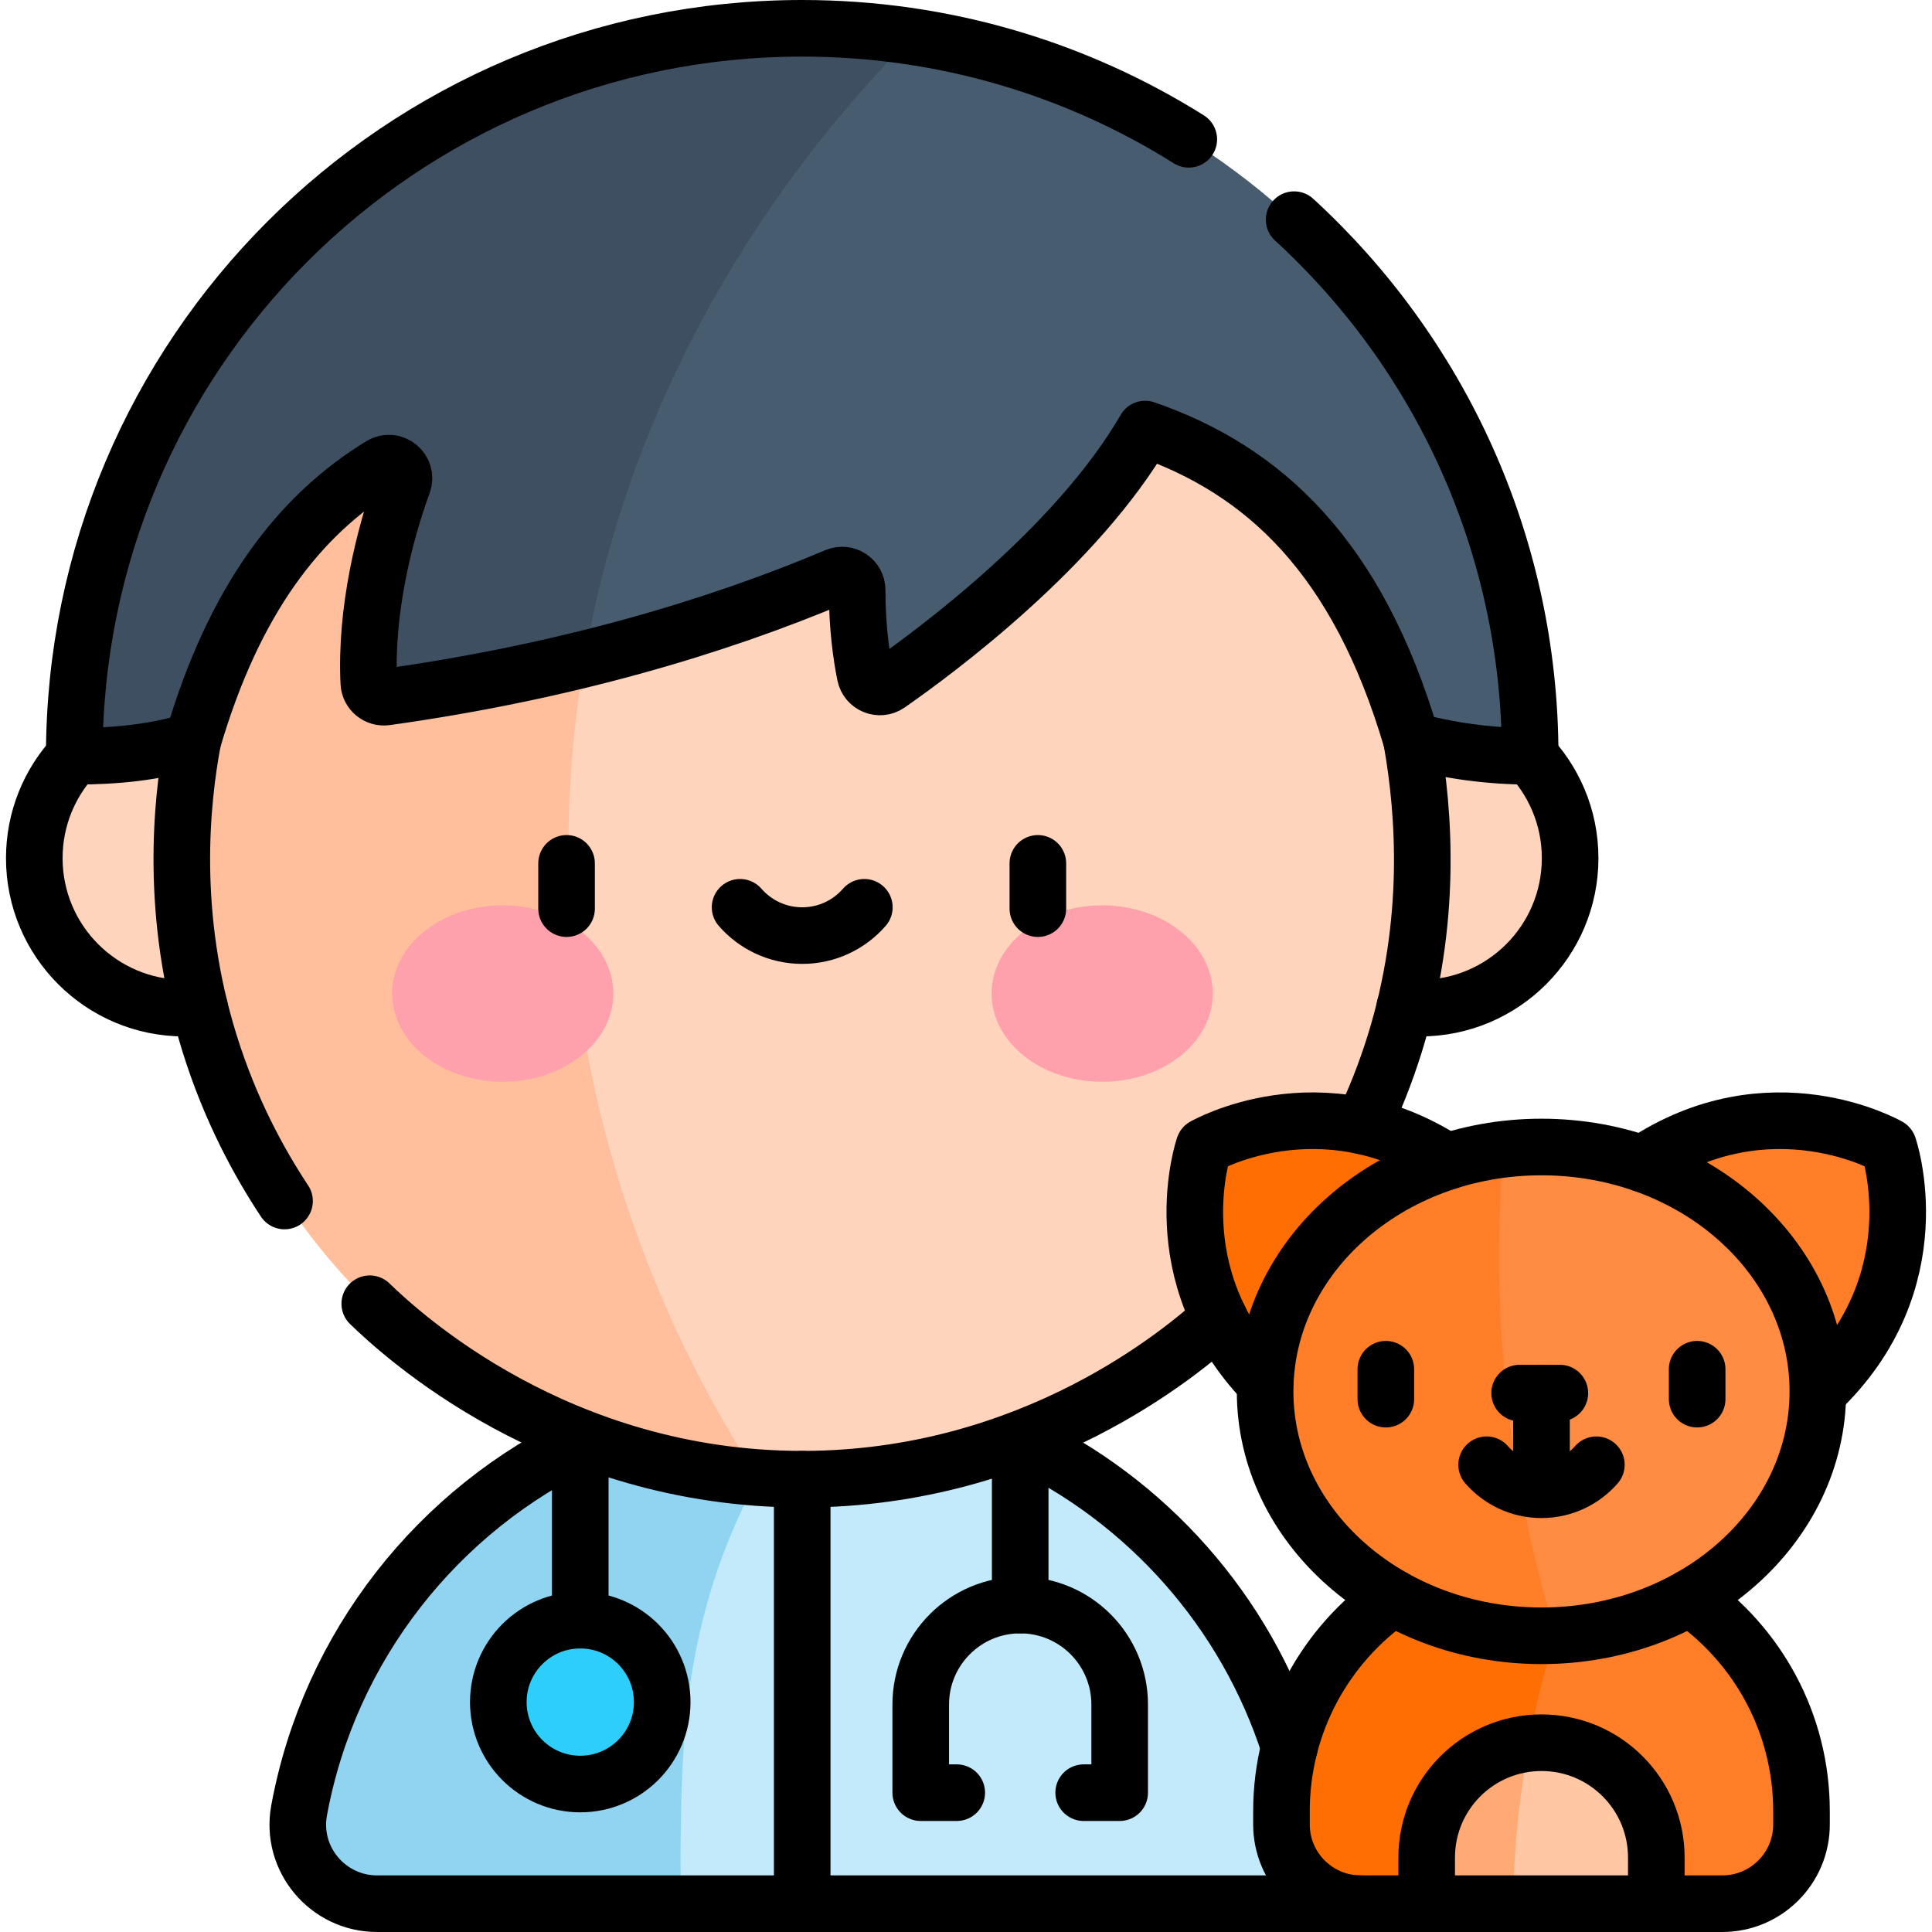<?xml version="1.0" encoding="UTF-8"?> <svg xmlns="http://www.w3.org/2000/svg" xmlns:xlink="http://www.w3.org/1999/xlink" version="1.1" id="Capa_1" x="0px" y="0px" viewBox="0 0 512 512" style="enable-background:new 0 0 512 512;" xml:space="preserve" width="512" height="512"> <g> <g> <path style="fill:#C2EAFB;" d="M360.657,504.5H180.581c-3.105-10.55-5.82-24.17-5.771-40.08c0.11-39.98,17.542-69.55,26.607-82.75&#10;&#9;&#9;&#9;h68.629c40.608,19.068,70.223,57.749,76.669,103.865C347.582,491.732,352.576,497.441,360.657,504.5z"></path> <path style="fill:#91D4F2;" d="M180.37,489.01c-0.082,6.535,0.067,11.918,0.21,15.49h-80.39c-13.059,0-23.003-11.85-20.637-24.72&#10;&#9;&#9;&#9;c8.017-43.57,36.82-79.84,75.737-98.11c15.212,3.303,30.424,6.607,45.636,9.91c-5.052,9.334-8.197,17.262-10.059,22.459&#10;&#9;&#9;&#9;C180.977,441.637,180.651,466.741,180.37,489.01z"></path> <ellipse style="fill:#2ECEFB;" cx="153.941" cy="451.073" rx="21.679" ry="21.715"></ellipse> <ellipse style="fill:#FFD4BD;" cx="376.167" cy="227.426" rx="39.675" ry="39.739"></ellipse> <ellipse style="fill:#FFD4BD;" cx="49.164" cy="227.426" rx="39.675" ry="39.739"></ellipse> <path style="fill:#FFD4BD;" d="M376.87,227.53c0,90.84-73.521,164.47-164.204,164.47c-3.944,0-7.867-0.14-11.741-0.42&#10;&#9;&#9;&#9;c-10.994-11.751-71.516-78.709-65.803-179.049c4.606-80.897,49.427-133.656,63.347-148.861c4.683-0.41,9.415-0.61,14.197-0.61&#10;&#9;&#9;&#9;C303.349,63.06,376.87,136.7,376.87,227.53z"></path> <path style="fill:#FFBF9D;" d="M200.925,391.58c-85.212-6.02-152.463-77.16-152.463-164.05c0-82.68,60.912-151.12,140.253-162.73&#10;&#9;&#9;&#9;c3.225-0.47,6.47-0.85,9.754-1.13c-21.954,34.25-42.291,80.33-46.884,137.4C143.747,298.34,186.318,369.35,200.925,391.58z"></path> <path style="fill:#485C70;" d="M405.274,200.42c-11.122,0-21.535-1.52-31.369-4.18c-14.217-48.62-39.057-71.64-70.496-82.53&#10;&#9;&#9;&#9;c-17.961,31.06-54.781,58.47-67.9,67.62c-2.356,1.65-5.621,0.34-6.19-2.48c-0.988-4.85-2.116-12.59-2.116-22.46&#10;&#9;&#9;&#9;c0-2.86-2.915-4.78-5.541-3.67c-19.309,8.19-41.653,15.79-66.742,21.96c-1.394-15.324-3.21-57.683,22.219-101.554&#10;&#9;&#9;&#9;C198.49,36.29,228.051,17.363,241.829,9.69C334.359,23.77,405.274,103.8,405.274,200.42z"></path> <path style="fill:#3E4F61;" d="M241.829,9.69c-26.697,26.73-72.722,82.75-86.909,164.99c-16.323,4.03-33.815,7.45-52.385,10.05&#10;&#9;&#9;&#9;c-2.306,0.32-4.423-1.41-4.543-3.74c-0.928-18.96,4.053-39.16,9.045-52.86c1.298-3.55-2.586-6.78-5.811-4.8&#10;&#9;&#9;&#9;c-21.625,13.24-38.867,35.54-49.809,72.96c-10.074,3.13-20.387,4.13-31.359,4.13c0-106.55,86.23-192.92,192.608-192.92&#10;&#9;&#9;&#9;C222.58,7.5,232.314,8.25,241.829,9.69z"></path> <ellipse style="fill:#FFA1AC;" cx="292.093" cy="263.303" rx="29.307" ry="23.377"></ellipse> <g> <path style="fill:#FF7E27;" d="M477.059,480v3.5c0,11.6-9.385,21-20.966,21h-17.452c-2.913-2.915-7.334-7.433-12.522-13.137&#10;&#9;&#9;&#9;&#9;c-14.321-15.746-25.34-28.046-33.194-45.712c-4.529-10.187-10.8-24.434-4.892-31.52c4.802-5.76,15.834-3.03,20.227-3.03&#10;&#9;&#9;&#9;&#9;C446.259,411.1,477.059,441.95,477.059,480z"></path> <path style="fill:#FFC7A4;" d="M438.641,492.27v12.23h-37.599c-1.326-4.434-2.851-11.508-2.216-20.198&#10;&#9;&#9;&#9;&#9;c0.747-10.232,4.142-17.974,6.449-22.312c1.022-0.137,2.017-0.15,2.985-0.15C425.043,461.84,438.641,475.46,438.641,492.27z"></path> <path style="fill:#FF6E02;" d="M416.517,422.44c-2.113,5.022-4.192,10.637-6.057,16.818c-2.487,8.245-4.115,15.912-5.185,22.732&#10;&#9;&#9;&#9;&#9;c-13.693,3.831-24.672,14.48-24.672,30.28l-2.714,12.23h-17.233c-11.7,0-21.185-9.485-21.185-21.185V480&#10;&#9;&#9;&#9;&#9;c0-24.06,12.32-45.24,30.98-57.56c6.446-2.62,18.84-6.508,33.674-3.783C408.921,419.538,413.072,420.945,416.517,422.44z"></path> <path style="fill:#FFAA75;" d="M405.275,461.99c-2.386,12.38-4.043,26.25-4.223,41.39c0,0.37-0.01,0.75-0.01,1.12H377.89v-12.23&#10;&#9;&#9;&#9;&#9;C377.89,476.47,389.9,463.49,405.275,461.99z"></path> <path style="fill:#FF6E02;" d="M318.969,303.803c0,0-13.413,38.746,22.746,68.725c13.626,11.297,62.536-47.884,48.91-59.182&#10;&#9;&#9;&#9;&#9;C354.466,283.367,318.969,303.803,318.969,303.803z"></path> <path style="fill:#FF7E27;" d="M500.079,303.803c0,0,13.413,38.746-22.746,68.725c-13.626,11.297-62.536-47.884-48.91-59.182&#10;&#9;&#9;&#9;&#9;C464.582,283.367,500.079,303.803,500.079,303.803z"></path> <path style="fill:#FF8C42;" d="M481.392,368.74c0,34.55-30.551,62.77-69.018,64.66c-6.851-11.647-16.868-32.083-20.442-59.461&#10;&#9;&#9;&#9;&#9;c-4.058-31.082,2.152-56.063,6.505-69.389c2.322-0.333,5.725-0.58,9.824-0.58C448.645,303.97,481.392,332.97,481.392,368.74z"></path> <path style="fill:#FF7E27;" d="M412.374,433.4c-1.358,0.07-2.736,0.1-4.113,0.1c-40.385,0-73.122-28.99-73.122-64.76&#10;&#9;&#9;&#9;&#9;c0-32.82,27.555-59.94,63.298-64.19c-0.659,7.91-1.058,16.19-1.148,24.81C396.839,374.12,405.216,410.2,412.374,433.4z"></path> </g> <ellipse style="fill:#FFA1AC;" cx="133.237" cy="263.303" rx="29.307" ry="23.377"></ellipse> </g> <g> <path style="fill:none;stroke:#000000;stroke-width:15;stroke-linecap:round;stroke-linejoin:round;stroke-miterlimit:10;" d="&#10;&#9;&#9;&#9;M369.209,423.396c-17.893,12.446-29.606,33.159-29.606,56.608v3.496c0,11.598,9.402,21,21,21h95.815c11.598,0,21-9.402,21-21&#10;&#9;&#9;&#9;v-3.496c0-23.448-11.712-44.161-29.605-56.607"></path> <path style="fill:none;stroke:#000000;stroke-width:15;stroke-linecap:round;stroke-linejoin:round;stroke-miterlimit:10;" d="&#10;&#9;&#9;&#9;M438.939,504.5v-12.233c0-16.805-13.623-30.428-30.428-30.428s-30.428,13.623-30.428,30.428V504.5"></path> <path style="fill:none;stroke:#000000;stroke-width:15;stroke-linecap:round;stroke-linejoin:round;stroke-miterlimit:10;" d="&#10;&#9;&#9;&#9;M383.412,307.867c-33.496-21.794-64.341-4.065-64.341-4.065s-11.706,33.76,16.193,62.637"></path> <path style="fill:none;stroke:#000000;stroke-width:15;stroke-linecap:round;stroke-linejoin:round;stroke-miterlimit:10;" d="&#10;&#9;&#9;&#9;M435.281,308.429c33.823-22.657,65.193-4.627,65.193-4.627s12.368,35.669-18.619,65.04"></path> <ellipse style="fill:none;stroke:#000000;stroke-width:15;stroke-linecap:round;stroke-linejoin:round;stroke-miterlimit:10;" cx="408.511" cy="368.735" rx="73.242" ry="64.767"></ellipse> <path style="fill:none;stroke:#000000;stroke-width:15;stroke-linecap:round;stroke-linejoin:round;stroke-miterlimit:10;" d="&#10;&#9;&#9;&#9;M360.604,504.5H99.94c-13.086,0-23.045-11.851-20.674-24.72c8.027-43.569,36.884-79.839,75.86-98.107"></path> <path style="fill:none;stroke:#000000;stroke-width:15;stroke-linecap:round;stroke-linejoin:round;stroke-miterlimit:10;" d="&#10;&#9;&#9;&#9;M404.461,199.326c7.191,7.191,11.639,17.126,11.639,28.1c0,21.948-17.792,39.739-39.74,39.739c-1.381,0-2.745-0.07-4.089-0.208"></path> <path style="fill:none;stroke:#000000;stroke-width:15;stroke-linecap:round;stroke-linejoin:round;stroke-miterlimit:10;" d="&#10;&#9;&#9;&#9;M52.891,266.96c-1.336,0.136-2.691,0.205-4.062,0.205c-21.948,0-39.74-17.792-39.74-39.739c0-10.429,4.018-19.92,10.589-27.01"></path> <path style="fill:none;stroke:#000000;stroke-width:15;stroke-linecap:round;stroke-linejoin:round;stroke-miterlimit:10;" d="&#10;&#9;&#9;&#9;M341.711,463.025c-11.563-36.025-37.787-65.482-71.647-81.353"></path> <path style="fill:none;stroke:#000000;stroke-width:15;stroke-linecap:round;stroke-linejoin:round;stroke-miterlimit:10;" d="&#10;&#9;&#9;&#9;M75.404,318.279c-6.768-10.228-14.414-24.221-19.887-41.845c-10.574-34.047-7.477-63.727-4.428-80.147"></path> <path style="fill:none;stroke:#000000;stroke-width:15;stroke-linecap:round;stroke-linejoin:round;stroke-miterlimit:10;" d="&#10;&#9;&#9;&#9;M323.114,349.338c-9.256,8.365-49.306,42.668-110.519,42.665c-64.768-0.004-106.239-38.412-114.602-46.5"></path> <path style="fill:none;stroke:#000000;stroke-width:15;stroke-linecap:round;stroke-linejoin:round;stroke-miterlimit:10;" d="&#10;&#9;&#9;&#9;M374.093,196.237c3.421,19.276,5.495,48.224-4.441,80.266c-2.5,8.061-5.463,15.362-8.598,21.901"></path> <path style="fill:none;stroke:#000000;stroke-width:15;stroke-linecap:round;stroke-linejoin:round;stroke-miterlimit:10;" d="&#10;&#9;&#9;&#9;M315.039,36.918C285.354,18.279,250.233,7.5,212.595,7.5C106.05,7.5,19.679,93.872,19.679,200.416&#10;&#9;&#9;&#9;c10.986,0,21.321-0.992,31.41-4.129c10.958-37.416,28.224-59.715,49.888-72.963c3.227-1.973,7.122,1.255,5.824,4.807&#10;&#9;&#9;&#9;c-5.005,13.692-9.997,33.892-9.061,52.86c0.115,2.33,2.231,4.059,4.541,3.737c47.209-6.586,87.405-18.495,119.324-32.01&#10;&#9;&#9;&#9;c2.634-1.115,5.551,0.813,5.55,3.673c-0.004,9.864,1.135,17.604,2.121,22.457c0.573,2.818,3.841,4.128,6.2,2.484&#10;&#9;&#9;&#9;c13.141-9.154,50.015-36.568,68.006-67.628c31.496,10.894,56.372,33.913,70.61,82.532c9.849,2.659,20.283,4.179,31.419,4.179&#10;&#9;&#9;&#9;c0-56.284-24.103-106.938-62.551-142.204"></path> <line style="fill:none;stroke:#000000;stroke-width:15;stroke-linecap:round;stroke-linejoin:round;stroke-miterlimit:10;" x1="150.146" y1="228.799" x2="150.146" y2="240.799"></line> <line style="fill:none;stroke:#000000;stroke-width:15;stroke-linecap:round;stroke-linejoin:round;stroke-miterlimit:10;" x1="275.044" y1="228.799" x2="275.044" y2="240.799"></line> <path style="fill:none;stroke:#000000;stroke-width:15;stroke-linecap:round;stroke-linejoin:round;stroke-miterlimit:10;" d="&#10;&#9;&#9;&#9;M196.131,240.442c4.003,4.594,9.892,7.501,16.464,7.501s12.461-2.907,16.464-7.501"></path> <line style="fill:none;stroke:#000000;stroke-width:15;stroke-linecap:round;stroke-linejoin:round;stroke-miterlimit:10;" x1="212.595" y1="392.002" x2="212.595" y2="504.5"></line> <circle style="fill:none;stroke:#000000;stroke-width:15;stroke-linecap:round;stroke-linejoin:round;stroke-miterlimit:10;" cx="153.775" cy="451.073" r="21.715"></circle> <path style="fill:none;stroke:#000000;stroke-width:15;stroke-linecap:round;stroke-linejoin:round;stroke-miterlimit:10;" d="&#10;&#9;&#9;&#9;M287.184,475.077h9.542V451.72c0-14.559-11.802-26.361-26.361-26.361s-26.362,11.802-26.362,26.361v23.357h9.542"></path> <line style="fill:none;stroke:#000000;stroke-width:15;stroke-linecap:round;stroke-linejoin:round;stroke-miterlimit:10;" x1="270.364" y1="425.359" x2="270.364" y2="381.673"></line> <line style="fill:none;stroke:#000000;stroke-width:15;stroke-linecap:round;stroke-linejoin:round;stroke-miterlimit:10;" x1="153.775" y1="429.359" x2="153.775" y2="381.673"></line> <g> <line style="fill:none;stroke:#000000;stroke-width:15;stroke-linecap:round;stroke-linejoin:round;stroke-miterlimit:10;" x1="367.259" y1="362.862" x2="367.259" y2="370.789"></line> <line style="fill:none;stroke:#000000;stroke-width:15;stroke-linecap:round;stroke-linejoin:round;stroke-miterlimit:10;" x1="449.764" y1="362.862" x2="449.764" y2="370.789"></line> <path style="fill:none;stroke:#000000;stroke-width:15;stroke-linecap:round;stroke-linejoin:round;stroke-miterlimit:10;" d="&#10;&#9;&#9;&#9;&#9;M393.969,388.175c3.536,4.057,8.737,6.625,14.542,6.625s11.006-2.568,14.542-6.625"></path> <line style="fill:none;stroke:#000000;stroke-width:15;stroke-linecap:round;stroke-linejoin:round;stroke-miterlimit:10;" x1="402.719" y1="369.185" x2="413.377" y2="369.185"></line> <line style="fill:none;stroke:#000000;stroke-width:15;stroke-linecap:round;stroke-linejoin:round;stroke-miterlimit:10;" x1="408.511" y1="393.965" x2="408.511" y2="369.185"></line> </g> </g> </g> </svg> 